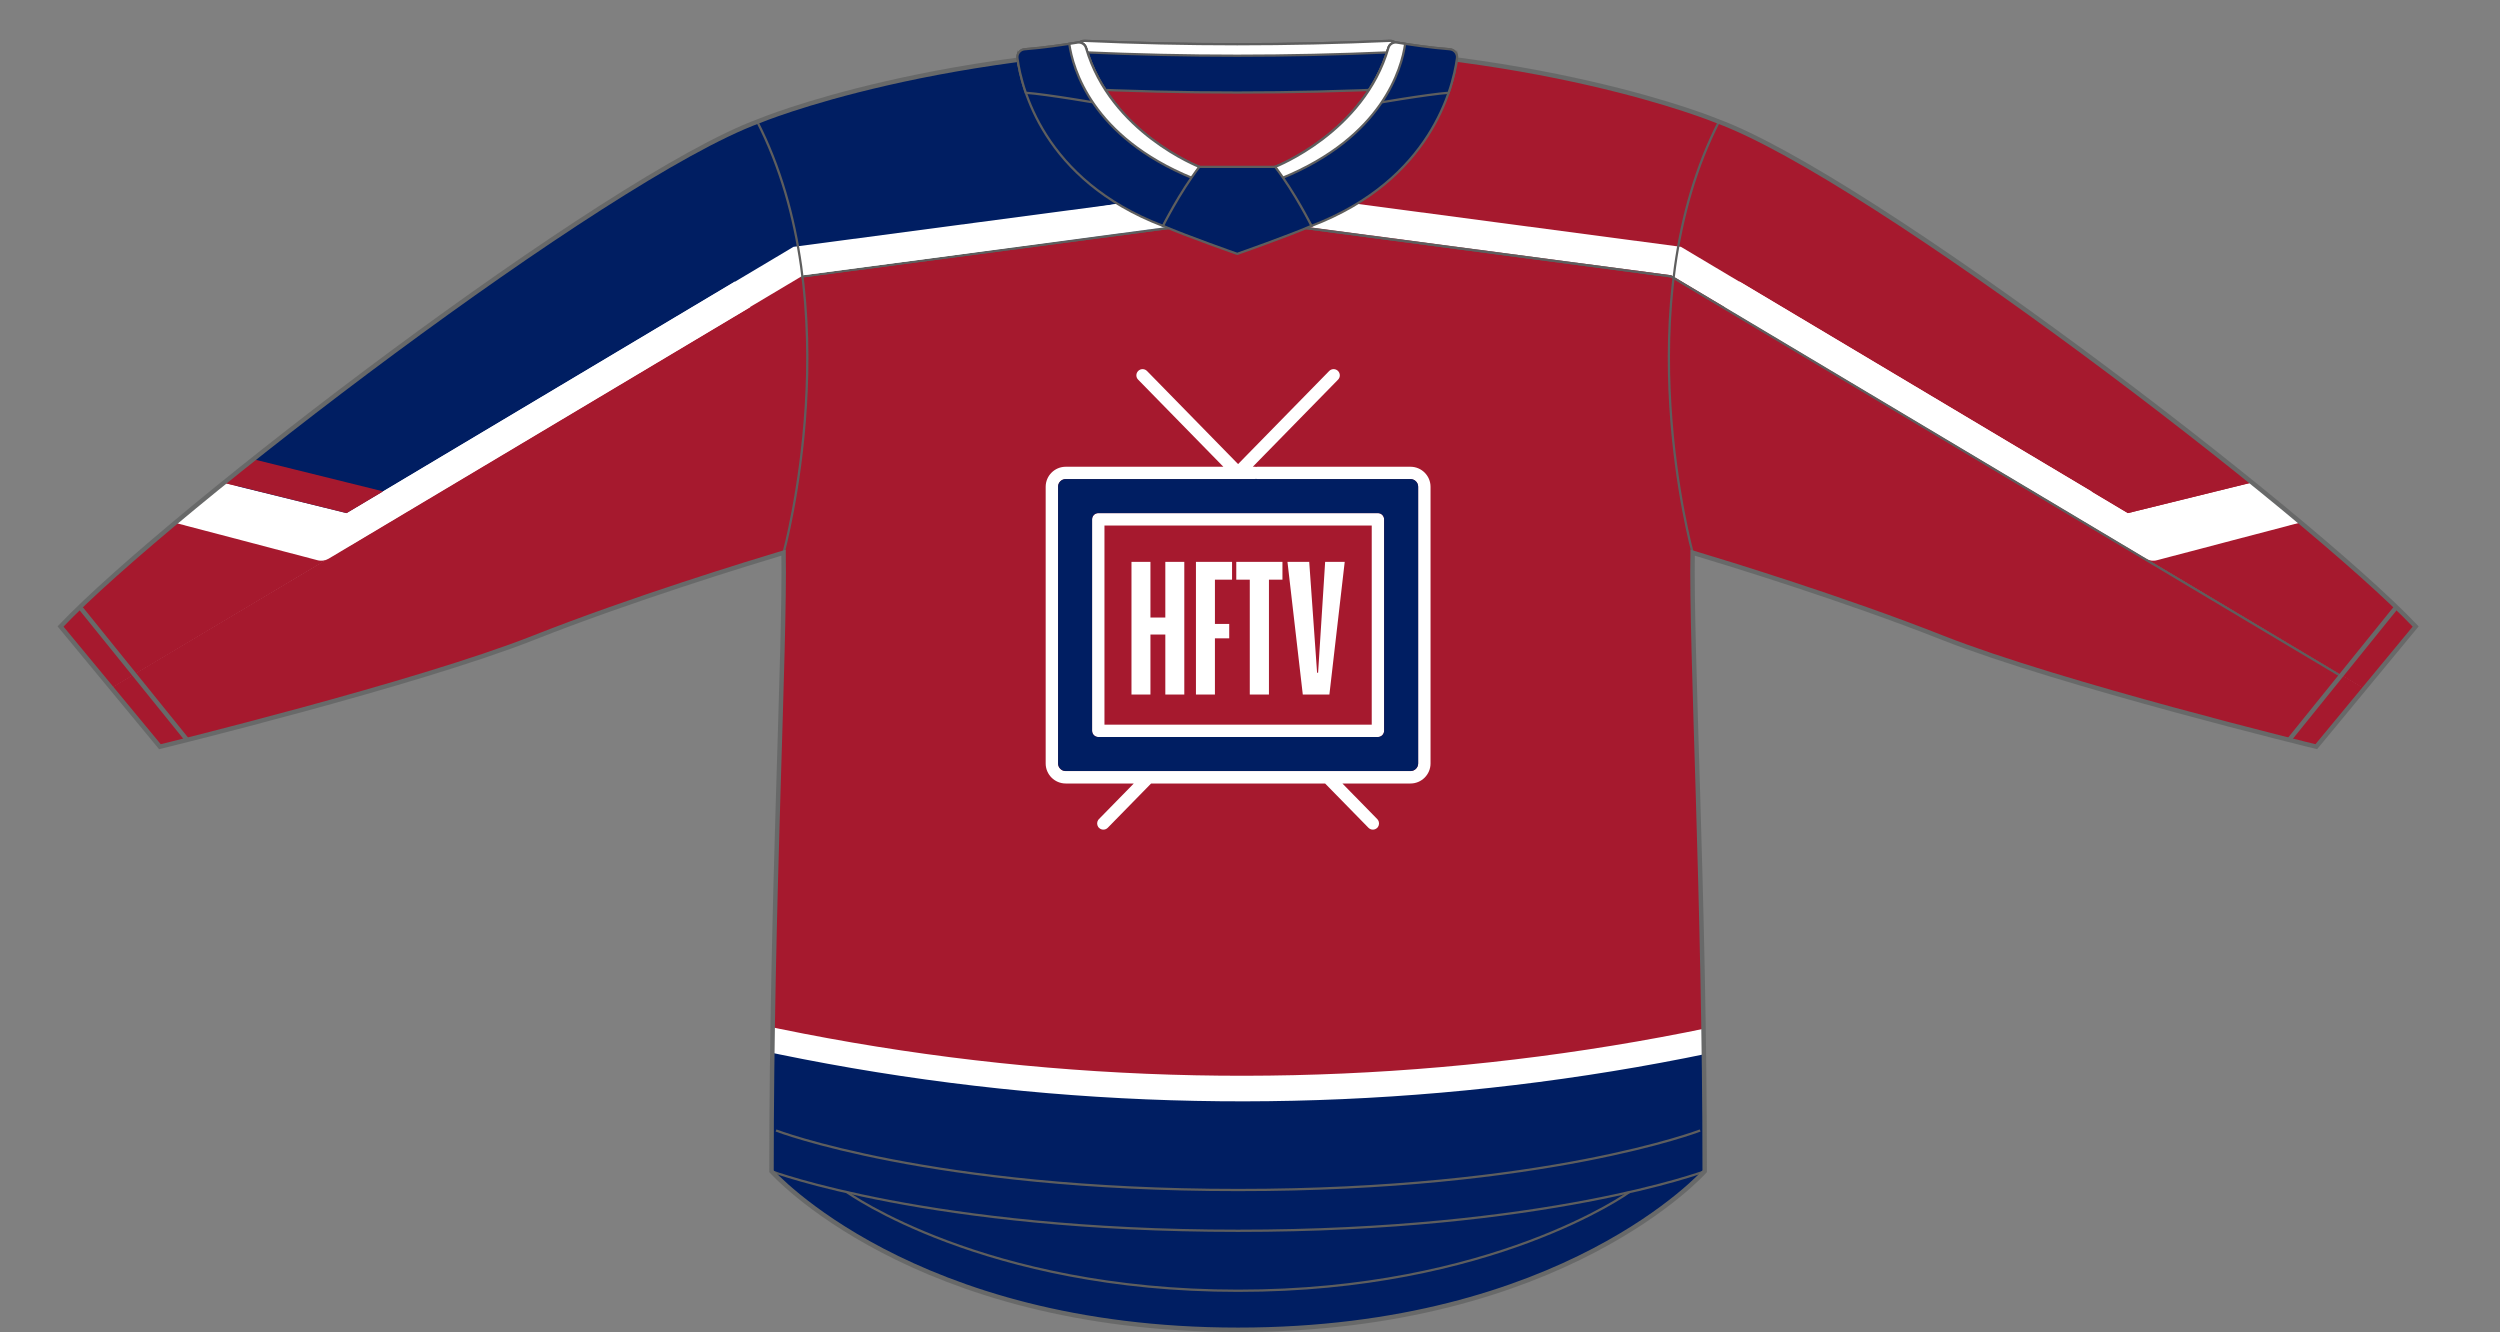 <?xml version="1.0" encoding="UTF-8"?><svg id="Layer_2" xmlns="http://www.w3.org/2000/svg" xmlns:xlink="http://www.w3.org/1999/xlink" viewBox="0 0 1103.73 588.09"><rect x="0" y="0" width="1103.73" height="588.09" fill="#808080" stroke="none"/><defs><style>.cls-1{fill:#001e62;}.cls-1,.cls-2,.cls-3,.cls-4{stroke-width:0px;}.cls-5{clip-path:url(#clippath-2);}.cls-2,.cls-6,.cls-7,.cls-8,.cls-9{fill:none;}.cls-10{clip-path:url(#clippath-1);}.cls-6{stroke-dasharray:0 2;}.cls-6,.cls-7,.cls-8,.cls-9{stroke-miterlimit:10;}.cls-6,.cls-9{stroke:#5e5e5e;}.cls-3{fill:#a6192e;}.cls-4{fill:#fff;}.cls-7{stroke:#fff;stroke-width:13px;}.cls-11{clip-path:url(#clippath);}.cls-8{stroke:#686969;stroke-width:1.97px;}</style><clipPath id="clippath"><path class="cls-2" d="m546.61,20.1c131.75,0,211.53,33.34,211.53,33.34,67.46,24.83,260.4,172.64,308.36,223.15l-43.88,53.07s-113.28-27.66-164.91-48.07c-43.46-17.17-95.16-33.01-110.43-37.59-.73,42.57,5.33,153.89,5.33,273.1,0,0-62,70-206,70-144,0-206-70-206-70,0-119.21,6.06-230.53,5.33-273.1-15.27,4.58-66.97,20.42-110.43,37.59-51.63,20.41-164.91,48.07-164.91,48.07l-43.88-53.07c47.96-50.51,240.9-198.32,308.36-223.15,0,0,79.78-33.34,211.53-33.34"/></clipPath><clipPath id="clippath-1"><path class="cls-2" d="m1066.5,276.6l-43.88,53.07s-113.28-27.66-164.91-48.07c-43.46-17.17-95.16-33.01-110.43-37.59-.73,42.57,5.33,153.89,5.33,273.1h-.01c-.43.16-11.62,4.3-33.33,9.24h-.01c-3.78.87-7.88,1.75-12.3,2.64h-.01c-34.4,6.97-88.07,14.4-160.34,14.4-67.95,0-119.45-6.57-153.96-13.14-2.2-.42-4.32-.84-6.38-1.25h-.01c-4.42-.9-8.52-1.78-12.3-2.64h-.01c-21.71-4.95-32.9-9.09-33.33-9.24h-.01c0-119.22,6.06-230.54,5.33-273.11-15.27,4.58-66.97,20.42-110.43,37.59-51.63,20.41-164.91,48.07-164.91,48.07l-43.88-53.07c47.96-50.51,240.9-198.32,308.36-223.15,0,0,79.78-33.34,211.53-33.34s211.53,33.34,211.53,33.34c.25.09.5.19.76.29,63.36,23.84,233.58,152.56,295.54,210.94,4.66,4.4,8.71,8.4,12.06,11.92Z"/></clipPath><clipPath id="clippath-2"><polygon class="cls-2" points="761.82 .9 761.5 2.56 761.5 .9 546.05 .9 330.61 .9 20.58 250.49 59.55 298.11 354.41 122.01 354.41 122.01 546.05 96.67 737.7 122.01 1033.42 298.43 1074.34 247.67 761.82 .9"/></clipPath></defs><g id="Layer_1-2"><g id="Front"><path id="jersey_color" class="cls-3" d="m546.61,20.1c131.75,0,211.53,33.34,211.53,33.34,67.46,24.83,260.4,172.64,308.36,223.15l-43.88,53.07s-113.28-27.66-164.91-48.07c-43.46-17.17-95.16-33.01-110.43-37.59-.73,42.57,5.33,153.89,5.33,273.1,0,0-62,70-206,70-144,0-206-70-206-70,0-119.21,6.06-230.53,5.33-273.1-15.27,4.58-66.97,20.42-110.43,37.59-51.63,20.41-164.91,48.07-164.91,48.07l-43.88-53.07c47.96-50.51,240.9-198.32,308.36-223.15,0,0,79.78-33.34,211.53-33.34"/><path class="cls-1" d="m752.61,517.11s-62,70-206,70-206-70-206-70h412Z"/><g id="Shoulder_Styles"><g class="cls-11"><g id="Square_Shoulder"><path class="cls-3" d="m546.03.9h-215.67v47.85c17.68,24.58,23.83,73.26,23.83,73.26l191.85-25.34,191.85,25.34s6.15-48.69,23.83-73.26V.9h-215.67Z"/><path class="cls-1" d="m546.03.9h-215.67v47.85c17.68,24.58,23.83,73.26,23.83,73.26l191.85-25.34V.9Z"/><path class="cls-9" d="m546.03.9h-215.67v47.85c17.68,24.58,23.83,73.26,23.83,73.26l191.85-25.34,191.85,25.34s6.15-48.69,23.83-73.26V.9h-215.67Z"/></g></g></g><g class="cls-10"><path class="cls-1" d="m204.57,418.13c0,3,0,5.99,0,8.99,0,1.49,0,2.97,0,4.46,0,3.59,0,7.18,0,10.78,0,1.5,0,3,0,4.49,0,11.15,0,22.3,0,33.45,0,1.5,0,3,0,4.49,221.31,79.68,463.41,79.95,684.87.83,0-1.5,0-3,0-4.49,0-11.15,0-22.3,0-33.45,0-1.5,0-3,0-4.49,0-3.59,0-7.18,0-10.78,0-1.49,0-2.97,0-4.46,0-3,0-5.99,0-8.99-221.46,79.13-463.56,78.85-684.87-.83Z"/><path class="cls-4" d="m891.75,414.97c0,3.77,0,7.53,0,11.3-221.3,79.67-463.38,79.95-684.82.85,0-3.77,0-7.53,0-11.3,221.44,79.11,463.52,78.83,684.82-.85Z"/><path class="cls-3" d="m1061.83,302.41l-74.35,123.74-217.04-130.41-23.16-51.73s-14.75-53.46-9.25-113.43l2.34-18.49,321.46,190.32Z"/><g class="cls-5"><rect class="cls-3" x="849.65" y="-37.37" width="101.28" height="413.8" transform="translate(291.3 853.92) rotate(-59)"/></g><polyline class="cls-7" points="563.38 91.81 739.93 115.24 1052.08 301.28"/><polygon class="cls-3" points="938.38 241.29 1049.85 307.79 1092.44 256.19 1012.65 199.83 962.1 230 938.38 241.29"/><path class="cls-4" d="m998.44,212.03l-.03-.02-40.78,10.04-15.7,3.85-.02.03-2.52.61-171.44-102.27-6.76,11.33,186.11,111.02c1.5.9,3.33,1.18,5.04.7l6.25-1.65,8.96-2.34,17.86-4.71,25.26-6.62.02-.03,4.13-1.07c1.75-.49,3.24-1.64,4.1-3.2.87-1.59,1.07-3.47.52-5.18l-2.73-8.62c-.5-1.61-1.57-2.9-2.9-3.69-1.44-.86-3.23-1.16-4.97-.74l-10.39,2.55Z"/><polygon class="cls-3" points="1011.91 194.99 923.31 216.94 939.4 226.54 1015.08 207.79 1011.91 194.99"/><polygon class="cls-4" points="532.83 97.53 353.6 122.13 355.22 121.53 102.37 272.52 350.68 114.18 351.37 113.74 352.3 113.59 530.72 83.69 532.83 97.53 532.83 97.53"/><polygon class="cls-9" points="761.82 .9 761.5 2.56 761.5 .9 546.05 .9 330.61 .9 20.58 250.49 59.55 298.11 354.41 122.01 354.41 122.01 546.05 96.67 737.7 122.01 1033.42 298.43 1074.34 247.67 761.82 .9"/><path class="cls-3" d="m30.61,302.41l74.35,123.74,217.04-130.41,23.16-51.73s14.75-53.46,9.25-113.43l-1.55-18.49L30.61,302.41Z"/><polygon class="cls-1" points="63.16 208.34 141.91 241.36 362.04 109.28 361.58 32.88 296 37.74 63.16 208.34"/><polyline class="cls-7" points="529.05 91.81 352.51 115.24 40.36 301.28"/><polygon class="cls-3" points="154.06 241.29 42.58 307.79 0 256.19 79.79 199.83 130.34 230 154.06 241.29"/><path class="cls-4" d="m94,212.03l.03-.02,40.78,10.04,15.7,3.85.02.03,2.52.61,171.44-102.27,6.76,11.33-186.11,111.02c-1.5.9-3.33,1.18-5.04.7l-6.25-1.65-8.96-2.34-17.86-4.71-25.26-6.62-.02-.03-4.13-1.07c-1.75-.49-3.24-1.64-4.1-3.2-.87-1.59-1.07-3.47-.52-5.18l2.73-8.62c.5-1.61,1.57-2.9,2.9-3.69,1.44-.86,3.23-1.16,4.97-.74l10.39,2.55Z"/><polygon class="cls-3" points="80.53 194.99 169.13 216.94 153.03 226.54 77.36 207.79 80.53 194.99"/></g><g id="stitching"><g id="jersey_stitcing"><path class="cls-9" d="m345.94,244s30.13-109.22-11.77-190.56"/></g><line class="cls-8" x1="82.6" y1="326.66" x2="35.72" y2="268.59"/><line class="cls-6" x1="87.6" y1="324.66" x2="38.72" y2="264.59"/><g id="stitching-2"><g id="jersey_stitcing-2"><path class="cls-9" d="m747.28,244s-30.13-109.22,11.77-190.56"/></g><g id="bottom_hem_stitch"><path class="cls-9" d="m752.61,517.1s-70.1,26.28-206,26.28h0c-135.9,0-206-26.28-206-26.28"/><path class="cls-9" d="m750.61,499.1s-68.1,26.28-204,26.28h0c-135.9,0-204-26.28-204-26.28"/><path class="cls-6" d="m750.61,495.1s-68.1,26.28-204,26.28h0c-135.9,0-204-26.28-204-26.28"/><path class="cls-9" d="m719.27,526.35s-60.41,43.51-172.66,43.51h0c-112.25,0-172.66-43.51-172.66-43.51"/><path class="cls-6" d="m706.97,528.99s-61.24,37.29-160.35,37.29h0c-99.11,0-160.35-37.29-160.35-37.29"/></g><path class="cls-8" d="m546.61,20.1c131.75,0,211.53,33.34,211.53,33.34,67.46,24.83,260.4,172.64,308.36,223.15l-43.88,53.07s-113.28-27.66-164.91-48.07c-43.46-17.17-95.16-33.01-110.43-37.59-.73,42.57,5.33,153.89,5.33,273.1,0,0-62,70-206,70-144,0-206-70-206-70,0-119.21,6.06-230.53,5.33-273.1-15.27,4.58-66.97,20.42-110.43,37.59-51.63,20.41-164.91,48.07-164.91,48.07l-43.88-53.07c47.96-50.51,240.9-198.32,308.36-223.15,0,0,79.78-33.34,211.53-33.34"/><line class="cls-8" x1="1010.62" y1="326.66" x2="1057.5" y2="268.59"/><line class="cls-6" x1="1005.62" y1="324.66" x2="1054.5" y2="264.59"/></g></g><g id="Collars"><polygon id="inside_back" class="cls-3" points="464.79 29.44 478.34 60.98 546.03 96.67 606.7 67.08 623.31 31.04 464.79 29.44"/><g id="Standard_Collar"><g id="back_collar"><path class="cls-1" d="m613.53,18.03c-22.43,1-44.87,1.5-67.31,1.5s-44.89-.5-67.31-1.5c-2.21-.1-4,1.61-4,3.81v17.33c23.76,1.12,47.53,1.68,71.31,1.68s47.55-.56,71.31-1.68v-17.33c0-2.21-1.79-3.91-4-3.81Z"/><path class="cls-9" d="m613.53,18.03c-22.43,1-44.87,1.5-67.31,1.5s-44.89-.5-67.31-1.5c-2.21-.1-4,1.61-4,3.81v17.33c23.76,1.12,47.53,1.68,71.31,1.68s47.55-.56,71.31-1.68v-17.33c0-2.21-1.79-3.91-4-3.81Z"/><path class="cls-4" d="m613.53,18.03c-22.43,1-44.87,1.5-67.31,1.5s-44.89-.5-67.31-1.5c-2.21-.1-4,1.61-4,3.81v5.07c0-2.21,1.79-3.91,4-3.81,22.43,1,44.87,1.5,67.31,1.5s44.89-.5,67.31-1.5c2.21-.1,4,1.61,4,3.81v-5.07c0-2.21-1.79-3.91-4-3.81Z"/><path class="cls-9" d="m613.53,18.03c-22.43,1-44.87,1.5-67.31,1.5s-44.89-.5-67.31-1.5c-2.21-.1-4,1.61-4,3.81v5.07c0-2.21,1.79-3.91,4-3.81,22.43,1,44.87,1.5,67.31,1.5s44.89-.5,67.31-1.5c2.21-.1,4,1.61,4,3.81v-5.07c0-2.21-1.79-3.91-4-3.81Z"/></g><g id="front_collar"><path class="cls-1" d="m449.19,25.68c1.68,12.59,11.17,53.77,64.26,74.05l16.03-26.05s-39.15-15.16-50-52.5c-.47-1.63-2.08-2.65-3.76-2.38-4.96.8-15.17,2.34-23.33,2.95-2.01.15-3.47,1.95-3.2,3.94Z"/><path class="cls-9" d="m449.19,25.68c1.68,12.59,11.17,53.77,64.26,74.05l16.03-26.05s-39.15-15.16-50-52.5c-.47-1.63-2.08-2.65-3.76-2.38-4.96.8-15.17,2.34-23.33,2.95-2.01.15-3.47,1.95-3.2,3.94Z"/><path class="cls-1" d="m479.48,21.17c-.47-1.63-2.08-2.65-3.76-2.38-4.96.8-15.17,2.34-23.33,2.95-2.01.15-3.47,1.95-3.2,3.94.45,3.36,1.46,8.77,3.7,15.28,9.16.65,32.73,4.7,40.5,6.06-5.84-7.05-10.94-15.61-13.91-25.85Z"/><path class="cls-9" d="m479.48,21.17c-.47-1.63-2.08-2.65-3.76-2.38-4.96.8-15.17,2.34-23.33,2.95-2.01.15-3.47,1.95-3.2,3.94.45,3.36,1.46,8.77,3.7,15.28,9.16.65,32.73,4.7,40.5,6.06-5.84-7.05-10.94-15.61-13.91-25.85Z"/><path class="cls-4" d="m479.48,21.17c-.47-1.63-2.08-2.65-3.76-2.38-1.01.16-2.26.36-3.65.57,1.54,10.8,9.83,41.01,54.36,59.26l3.05-4.95s-39.15-15.16-50-52.5Z"/><path class="cls-9" d="m479.48,21.17c-.47-1.63-2.08-2.65-3.76-2.38-1.01.16-2.26.36-3.65.57,1.54,10.8,9.83,41.01,54.36,59.26l3.05-4.95s-39.15-15.16-50-52.5Z"/><path class="cls-1" d="m643.25,25.68c-1.68,12.59-11.17,53.77-64.26,74.05l-16.03-26.05s39.15-15.16,50-52.5c.47-1.63,2.08-2.65,3.76-2.38,4.96.8,15.17,2.34,23.33,2.95,2.01.15,3.47,1.95,3.2,3.94Z"/><path class="cls-9" d="m643.25,25.68c-1.68,12.59-11.17,53.77-64.26,74.05l-16.03-26.05s39.15-15.16,50-52.5c.47-1.63,2.08-2.65,3.76-2.38,4.96.8,15.17,2.34,23.33,2.95,2.01.15,3.47,1.95,3.2,3.94Z"/><path class="cls-1" d="m612.96,21.17c.47-1.63,2.08-2.65,3.76-2.38,4.96.8,15.17,2.34,23.33,2.95,2.01.15,3.47,1.95,3.2,3.94-.45,3.36-1.46,8.77-3.7,15.28-9.16.65-32.73,4.7-40.5,6.06,5.84-7.05,10.94-15.61,13.91-25.85Z"/><path class="cls-9" d="m612.96,21.17c.47-1.63,2.08-2.65,3.76-2.38,4.96.8,15.17,2.34,23.33,2.95,2.01.15,3.47,1.95,3.2,3.94-.45,3.36-1.46,8.77-3.7,15.28-9.16.65-32.73,4.7-40.5,6.06,5.84-7.05,10.94-15.61,13.91-25.85Z"/><path class="cls-4" d="m612.96,21.17c.47-1.63,2.08-2.65,3.76-2.38,1.01.16,2.26.36,3.65.57-1.54,10.8-9.83,41.01-54.36,59.26l-3.05-4.95s39.15-15.16,50-52.5Z"/><path class="cls-9" d="m612.96,21.17c.47-1.63,2.08-2.65,3.76-2.38,1.01.16,2.26.36,3.65.57-1.54,10.8-9.83,41.01-54.36,59.26l-3.05-4.95s39.15-15.16,50-52.5Z"/><g id="Collar_Insert"><path class="cls-1" d="m562.96,73.67h-33.47c-8.87,11.57-16.03,26.05-16.03,26.05,10.57,4.57,32.77,12.36,32.77,12.36,0,0,22.2-7.78,32.77-12.36,0,0-7.16-14.49-16.03-26.05Z"/><path class="cls-9" d="m562.96,73.67h-33.47c-8.87,11.57-16.03,26.05-16.03,26.05,10.57,4.57,32.77,12.36,32.77,12.36,0,0,22.2-7.78,32.77-12.36,0,0-7.16-14.49-16.03-26.05Z"/></g></g></g></g></g><path class="cls-4" d="m585.04,248.07l-3.11,48.94h-.45l-3.47-48.94h-9.6l6.76,58.54h11.75l6.76-58.54h-8.63Zm-39.23,0v7.83h5.96v50.72h8.46v-50.72h5.96v-7.83h-20.37Zm-1.87,7.83v-7.83h-15.93v58.54h8.37v-24.82h6.31v-6.32h-6.31v-19.57h7.55Zm-29.45-7.83v24.56h-6.58v-24.56h-8.36v58.54h8.36v-26.51h6.58v26.51h8.37v-58.54h-8.37Zm70.55,0l-3.11,48.94h-.45l-3.47-48.94h-9.6l6.76,58.54h11.75l6.76-58.54h-8.63Zm-39.23,7.83h5.96v50.72h8.46v-50.72h5.96v-7.83h-20.37v7.83Zm-17.8,50.72h8.37v-24.82h6.31v-6.32h-6.31v-19.57h7.55v-7.83h-15.93v58.54Zm-13.52-33.98h-6.58v-24.56h-8.36v58.54h8.36v-26.51h6.58v26.51h8.37v-58.54h-8.37v24.56Zm93.85-46.1h-123.47c-1.5,0-2.73,1.22-2.73,2.73v93.39c0,1.5,1.23,2.73,2.73,2.73h123.47c1.5,0,2.73-1.23,2.73-2.73v-93.39c0-1.52-1.23-2.73-2.73-2.73Zm-2.73,93.39h-118v-87.93h118v87.93Zm-18.7-13.3l6.76-58.54h-8.63l-3.11,48.94h-.45l-3.47-48.94h-9.6l6.76,58.54h11.75Zm-35.15,0h8.46v-50.72h5.96v-7.83h-20.37v7.83h5.96v50.72Zm-15.38-24.82h6.31v-6.32h-6.31v-19.57h7.55v-7.83h-15.93v58.54h8.37v-24.82Zm-28.48-1.69h6.58v26.51h8.37v-58.54h-8.37v24.56h-6.58v-24.56h-8.36v58.54h8.36v-26.51Zm100.44-53.57h-123.47c-1.5,0-2.73,1.22-2.73,2.73v93.39c0,1.5,1.23,2.73,2.73,2.73h123.47c1.5,0,2.73-1.23,2.73-2.73v-93.39c0-1.52-1.23-2.73-2.73-2.73Zm-2.73,93.39h-118v-87.93h118v87.93Zm-18.7-13.3l6.76-58.54h-8.63l-3.11,48.94h-.45l-3.47-48.94h-9.6l6.76,58.54h11.75Zm-35.15,0h8.46v-50.72h5.96v-7.83h-20.37v7.83h5.96v50.72Zm-15.38-24.82h6.31v-6.32h-6.31v-19.57h7.55v-7.83h-15.93v58.54h8.37v-24.82Zm-28.48-1.69h6.58v26.51h8.37v-58.54h-8.37v24.56h-6.58v-24.56h-8.36v58.54h8.36v-26.51Zm114.81-74.06h-67.63c-.25,0-.49.03-.72.1,0-.03-.01-.07-.04-.1h-1.22l.85-.87,4.49-4.59,32.29-32.99c1.07-1.08,1.04-2.8-.04-3.87-1.08-1.05-2.8-1.04-3.87.04l-36.03,36.81-.37.38-3.82,3.91-3.81-3.91-.38-.38-36.02-36.81c-1.07-1.08-2.79-1.09-3.87-.04-1.08,1.07-1.11,2.79-.04,3.87l32.28,32.99,4.49,4.6.85.86h-69.61c-4.86,0-8.84,3.96-8.84,8.84v122.16c0,4.86,3.97,8.84,8.84,8.84h24.26s5.79.01,5.79.01l-5.33,5.45h-.01l-10.05,10.27c-.14.14-.25.27-.34.42-.59.92-.57,2.1.03,3.02.11.15.22.29.36.42h.01c1.08,1.05,2.79,1.04,3.85-.04l13.8-14.1,5.34-5.45h76.82l5.34,5.45,13.8,14.1c1.07,1.08,2.77,1.09,3.85.04h.01c.14-.14.25-.27.35-.42.6-.92.61-2.1.03-3.02-.1-.15-.2-.29-.34-.42l-10.05-10.27h-.01l-5.33-5.45h5.76s24.29-.01,24.29-.01c4.88,0,8.85-3.97,8.85-8.84v-122.16c0-4.88-3.98-8.84-8.85-8.84Zm3.39,130.99c0,1.86-1.52,3.37-3.39,3.37h-152.22c-1.86,0-3.37-1.52-3.37-3.37v-122.16c0-1.86,1.52-3.37,3.37-3.37h83.83s.04-.07.04-.1c.23.05.48.1.72.1h67.63c1.87,0,3.39,1.52,3.39,3.37v122.16Zm-17.76-110.51h-123.47c-1.5,0-2.73,1.22-2.73,2.73v93.39c0,1.5,1.23,2.73,2.73,2.73h123.47c1.5,0,2.73-1.23,2.73-2.73v-93.39c0-1.52-1.23-2.73-2.73-2.73Zm-2.73,93.39h-118v-87.93h118v87.93Zm-18.7-13.3l6.76-58.54h-8.63l-3.11,48.94h-.45l-3.47-48.94h-9.6l6.76,58.54h11.75Zm-35.15,0h8.46v-50.72h5.96v-7.83h-20.37v7.83h5.96v50.72Zm-15.38-24.82h6.31v-6.32h-6.31v-19.57h7.55v-7.83h-15.93v58.54h8.37v-24.82Zm-28.48-1.69h6.58v26.51h8.37v-58.54h-8.37v24.56h-6.58v-24.56h-8.36v58.54h8.36v-26.51Z"/><path class="cls-1" d="m622.72,211.5h-67.63c-.25,0-.49-.04-.72-.1,0,.03-.01.07-.04.1h-83.83c-1.86,0-3.37,1.52-3.37,3.37v122.16c0,1.86,1.52,3.37,3.37,3.37h152.22c1.87,0,3.39-1.52,3.39-3.37v-122.16c0-1.86-1.52-3.37-3.39-3.37Zm-11.64,111.15c0,1.5-1.23,2.73-2.73,2.73h-123.47c-1.5,0-2.73-1.23-2.73-2.73v-93.39c0-1.52,1.23-2.73,2.73-2.73h123.47c1.5,0,2.73,1.22,2.73,2.73v93.39Z"/></g></svg>